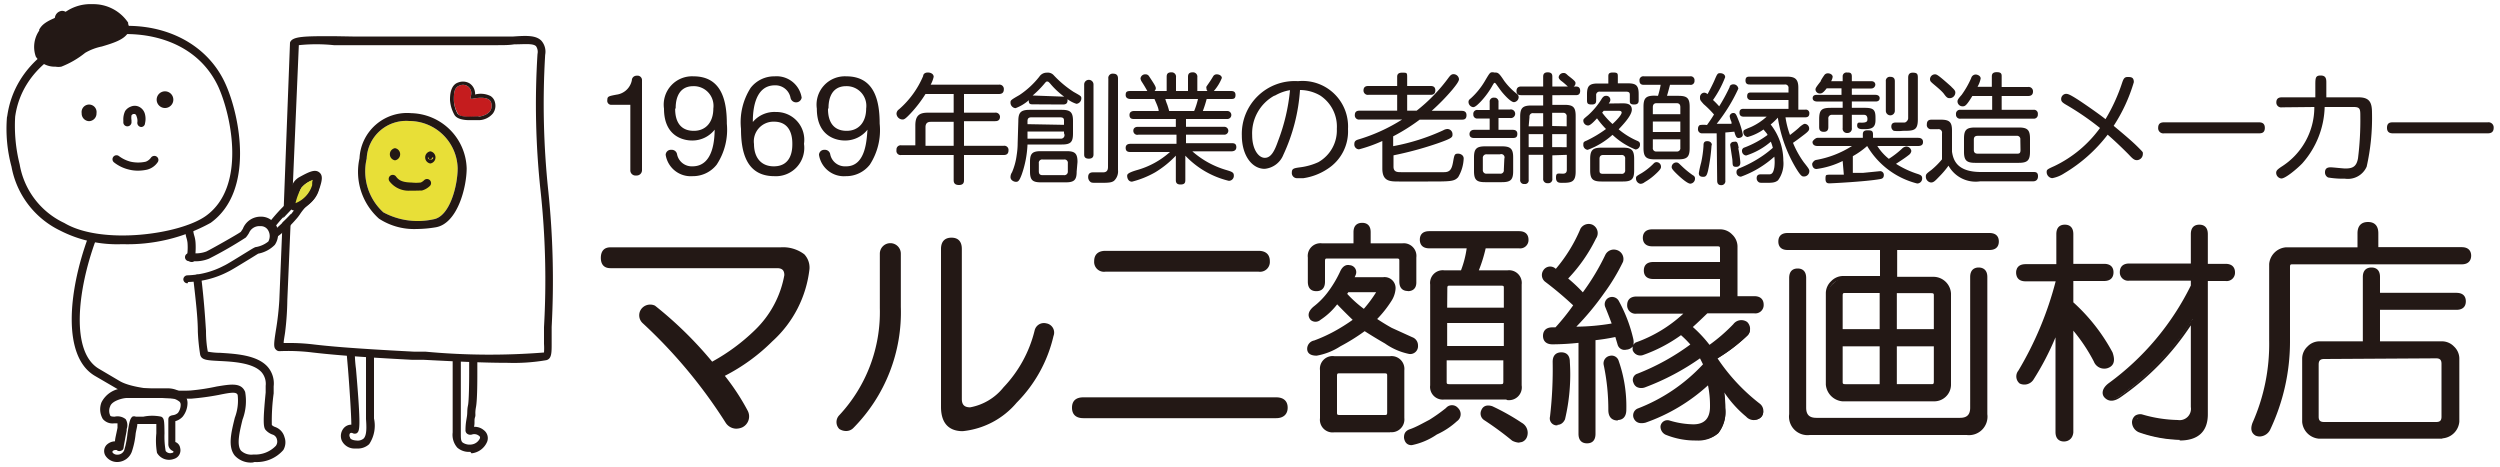 <svg id="レイヤー_1" data-name="レイヤー 1" xmlns="http://www.w3.org/2000/svg" viewBox="0 0 150 28"><defs><style>.cls-1{fill:#c51c1e;}.cls-2{fill:#e8df37;}.cls-3,.cls-4{fill:#231815;}.cls-4{fill-rule:evenodd;}.cls-5{fill:#e2e03f;}</style></defs><path class="cls-1" d="M28.73,7c-.29,0-1.12.11-1.27-.2A1.83,1.83,0,0,1,27.23,6c0-.34,0-.75.33-.86a.5.5,0,0,1,.72.43c0,.25-.14.4.1.35s1-.17,1.1.27S29.29,6.91,28.73,7Z"/><path class="cls-2" d="M23,12.74a4.35,4.35,0,0,0,3,.42c1-.16,1.46-2.05,1.46-3.06a2.91,2.91,0,0,0-2.91-2.84A2.37,2.37,0,0,0,22,9.52,3.33,3.33,0,0,0,23,12.74Z"/><path class="cls-3" d="M7.33,14.65a7.5,7.5,0,0,1-3.73-.82A5.32,5.32,0,0,1,.69,10a8.73,8.73,0,0,1-.27-3H.67l-.24,0C.86,3.8,3.75,2,6.42,1.64c3.19-.46,6,.89,7.12,3.42.85,1.89,1.75,6.4-.9,8.31A10.31,10.31,0,0,1,7.33,14.65ZM.91,7V7a9.45,9.45,0,0,0,.27,2.86,4.77,4.77,0,0,0,2.68,3.52c2.23,1.33,6.93.7,8.5-.43,2.41-1.74,1.54-5.95.75-7.72C11.82,2.43,8.74,1.8,6.49,2.12,4,2.48,1.31,4.11.91,7Z"/><path class="cls-4" d="M9.9,5.75a.22.22,0,0,1,.2.24.2.2,0,1,1-.4,0A.22.22,0,0,1,9.9,5.75Z"/><path class="cls-3" d="M9.9,6.48a.49.49,0,0,1,0-1,.49.49,0,0,1,0,1Z"/><path class="cls-3" d="M8.3,10.24a2.18,2.18,0,0,1-.58-.07,2.28,2.28,0,0,1-.87-.42.24.24,0,1,1,.28-.39,2,2,0,0,0,.7.34,2.08,2.08,0,0,0,.92,0,.68.68,0,0,0,.3-.23.25.25,0,0,1,.34-.08.24.24,0,0,1,.08.33,1.09,1.09,0,0,1-.65.46A2.59,2.59,0,0,1,8.3,10.24Z"/><path class="cls-3" d="M8.46,7.62h0a.25.25,0,0,1-.22-.27A.67.67,0,0,0,8.2,7a.25.25,0,0,0-.1-.16s-.07,0-.1,0-.1.06-.11.08a.89.89,0,0,0,0,.29v.15a.25.25,0,0,1-.26.22.24.24,0,0,1-.23-.25V7.22a1.15,1.15,0,0,1,.11-.56.69.69,0,0,1,.33-.26.6.6,0,0,1,.49,0,.67.67,0,0,1,.37.46,1.13,1.13,0,0,1,0,.54A.23.23,0,0,1,8.46,7.62Z"/><path class="cls-4" d="M7.5,1.51c.27.88-2,1-2.52,1.49a5.56,5.56,0,0,1-1.38.76,1.18,1.18,0,0,1-1.23-.43A1.48,1.48,0,0,1,2.53,2c.14-.16.06-.42,1.28-.84.06,0,.3-.56,1.76-.7a2.29,2.29,0,0,1,1.93,1Z"/><path class="cls-3" d="M3.33,4a1.36,1.36,0,0,1-1.18-.6,1.73,1.73,0,0,1,.2-1.56.16.16,0,0,0,0-.06c.14-.25.34-.5,1.3-.84A2.62,2.62,0,0,1,5.55.25,2.51,2.51,0,0,1,7.69,1.36l0,.08a.65.65,0,0,1,0,.51c-.23.43-.91.64-1.58.84a3.26,3.26,0,0,0-1,.38A5.43,5.43,0,0,1,3.68,4,1,1,0,0,1,3.33,4ZM5.68.73H5.59c-1.13.1-1.45.45-1.55.57a.35.35,0,0,1-.15.11c-.91.31-1,.51-1.08.63a.8.8,0,0,1-.09.14,1.27,1.27,0,0,0-.14,1,1,1,0,0,0,.94.31,5.53,5.53,0,0,0,1.29-.7A3.17,3.17,0,0,1,6,2.32c.52-.15,1.16-.35,1.29-.59a.19.19,0,0,0,0-.11A2,2,0,0,0,5.68.73Z"/><path class="cls-4" d="M3.73.89a.23.23,0,0,1,.2.25.23.23,0,0,1-.2.25.23.23,0,0,1-.2-.25A.23.23,0,0,1,3.73.89Z"/><path class="cls-3" d="M3.73,1.63a.47.47,0,0,1-.44-.49A.47.47,0,0,1,3.73.65a.46.46,0,0,1,.44.49A.46.46,0,0,1,3.73,1.63Z"/><path class="cls-3" d="M15.16,27.75a1.31,1.31,0,0,1-1.07-.41c-.44-.54-.21-1.42,0-2.28a2.89,2.89,0,0,0,.17-1.36c-.07-.2-.38-.16-1.16,0a15.47,15.47,0,0,1-1.63.22c-.41,0-3.35.06-4.51-.63l-1.27-.74c-1.95-1.15-1.61-5-.41-8.29a.24.24,0,0,1,.31-.14.23.23,0,0,1,.15.31c-1.1,3-1.51,6.7.2,7.7l1.27.75c1,.56,3.63.59,4.22.55A12.48,12.48,0,0,0,13,23.19c.86-.14,1.48-.25,1.71.33a3.14,3.14,0,0,1-.16,1.66c-.17.71-.37,1.51-.09,1.86a.9.9,0,0,0,.75.23,1.71,1.71,0,0,0,1.34-.52.43.43,0,0,0,.07-.37.39.39,0,0,0-.28-.31,1,1,0,0,1-.4-.27c-.14-.16-.17-.51,0-2.25,0-.19,0-.33,0-.4a1.07,1.07,0,0,0-.24-.81c-.5-.57-1.71-.64-2.51-.68s-1.1-.06-1.18-.38a11.63,11.63,0,0,1-.14-1.4c0-.77-.12-1.83-.27-3.13a.25.25,0,0,1,.21-.27.24.24,0,0,1,.27.21c.16,1.32.23,2.38.28,3.16,0,.58.06,1,.11,1.25a4.23,4.23,0,0,0,.75.07c.93.06,2.21.13,2.84.84a1.52,1.52,0,0,1,.36,1.17c0,.08,0,.23,0,.42a12.16,12.16,0,0,0-.11,1.9.51.51,0,0,0,.2.12.88.88,0,0,1,.56.61A.91.91,0,0,1,17,27a2.11,2.11,0,0,1-1.72.72Z"/><path class="cls-3" d="M11.25,17a.25.25,0,0,1-.25-.23.25.25,0,0,1,.24-.25,5,5,0,0,0,2.2-.58c.15-.06.87-.51,1.31-.78s.55-.34.63-.34a1.63,1.63,0,0,0,.72-.33.68.68,0,0,0,0-.65.5.5,0,0,0-.48-.27.67.67,0,0,0-.68.41,1.85,1.85,0,0,1-.19.27,23.92,23.92,0,0,1-2.21,1.27,2.16,2.16,0,0,1-1,.15h-.2a.24.24,0,0,1,0-.48h.21a1.78,1.78,0,0,0,.83-.1c.33-.16,1.92-1.06,2.07-1.18l.12-.18A1.14,1.14,0,0,1,15.65,13a1,1,0,0,1,.91.54,1.13,1.13,0,0,1-.07,1.15,1.89,1.89,0,0,1-1,.53l-.45.28c-.64.39-1.19.73-1.35.8a5.48,5.48,0,0,1-2.4.62Z"/><path class="cls-3" d="M11.49,15.72a.26.26,0,0,1-.24-.19,1.77,1.77,0,0,1,0-.4,3.5,3.5,0,0,0,0-.57,1.55,1.55,0,0,0-.07-.31,2.78,2.78,0,0,1-.08-.49.26.26,0,0,1,.24-.25h0a.25.25,0,0,1,.25.24,1.43,1.43,0,0,0,.06.37,1.88,1.88,0,0,1,.08.4,4.52,4.52,0,0,1,0,.64,1.33,1.33,0,0,0,0,.27.25.25,0,0,1-.19.29Z"/><path class="cls-3" d="M7.06,27.72h0a.83.83,0,0,1-.74-.39.54.54,0,0,1,.06-.62.74.74,0,0,1,.52-.23c0-.15.07-.4.15-.81l0-.11,0-.16H6.85a.76.76,0,0,1-.68-.26,1.14,1.14,0,0,1-.08-1h0a1.54,1.54,0,0,1,1.46-.84l.78,0,.75,0,.56,0,.43,0a1.45,1.45,0,0,1,1,.4.72.72,0,0,1,.18.52,1.32,1.32,0,0,1-.29.78.94.94,0,0,1-.44.27c0,.34,0,.88,0,1.25a.45.45,0,0,1,.29.36.54.54,0,0,1-.39.66.83.83,0,0,1-1-.37A4.29,4.29,0,0,1,9.38,26c0-.18,0-.42,0-.56l-.74,0-.4,0c0,.14-.07.38-.1.57a4.79,4.79,0,0,1-.23,1.09A.94.94,0,0,1,7.06,27.72ZM6.94,27a.27.27,0,0,0-.19.07s0,0,0,.08a.35.35,0,0,0,.3.13h0a.43.43,0,0,0,.4-.26A5.21,5.21,0,0,0,7.65,26c.11-.68.14-.86.29-1a.26.26,0,0,1,.21,0l.45,0a2.63,2.63,0,0,1,1.07,0c.19.09.19.26.2,1a5,5,0,0,0,.07,1.06.34.34,0,0,0,.39.11c.08,0,.08-.06.07-.1a.44.44,0,0,1-.3-.44c0-.4,0-1.05,0-1.36v-.08c0-.09,0-.24.28-.28a.54.54,0,0,0,.3-.14.82.82,0,0,0,.16-.5s0-.09-.06-.16a1,1,0,0,0-.67-.23l-.44,0-.53,0-.78,0c-.25,0-.51,0-.75,0s-.9.17-1,.5a.65.65,0,0,0,0,.54c0,.06.13.08.27.08a.78.78,0,0,1,.66.15.67.67,0,0,1,.06.59l0,.1c-.09.46-.13.71-.16.85s0,.3-.17.35A.23.23,0,0,1,7,27Z"/><path class="cls-3" d="M32.9,11.48a49.66,49.66,0,0,1-.19-8.19,1,1,0,0,0-.23-.85c-.34-.34-.93-.3-1.68-.25-.3,0-.65,0-1,0l-8.65,0L20,2.17c-1.72,0-2.48,0-2.6.39v0L17,13.08l.27-.29.24-.26.42-9.82a10.19,10.19,0,0,1,2.1,0l1.17,0,8.65,0c.37,0,.71,0,1-.05.61,0,1.12-.07,1.31.11a.6.6,0,0,1,.09.47,48.44,48.44,0,0,0,.19,8.27,49.85,49.85,0,0,1,.2,8.12c0,.4,0,.74,0,1a4,4,0,0,1,0,.52,41.33,41.33,0,0,1-7.11-.05l-.68,0c-3.89-.2-5.22-.34-6-.43a11.88,11.88,0,0,0-1.57-.09h-.26c0-.16.06-.43.09-.67A17.26,17.26,0,0,0,17.24,18l.22-5.16q-.3.32-.51.51L16.76,18a17.1,17.1,0,0,1-.21,1.84c-.12.77-.14,1,0,1.13a.28.28,0,0,0,.21.1,11.89,11.89,0,0,1,2,.08c.8.09,2.14.24,6,.44l.69,0c1.55.08,3.45.18,5,.18a11.48,11.48,0,0,0,2.33-.16c.32-.08.32-.44.32-1,0-.26,0-.59,0-1A51.94,51.94,0,0,0,32.9,11.48Z"/><path class="cls-3" d="M25,13.74a3.85,3.85,0,0,1-2.26-.62l0,0a3.76,3.76,0,0,1-1.17-3.62,2.86,2.86,0,0,1,3.11-2.71A3.41,3.41,0,0,1,28,10.1c0,1.13-.55,3.33-1.87,3.54A7.13,7.13,0,0,1,25,13.74Zm-2-1a4.35,4.35,0,0,0,3,.42c1-.16,1.46-2.05,1.46-3.06a2.91,2.91,0,0,0-2.91-2.84A2.37,2.37,0,0,0,22,9.52,3.33,3.33,0,0,0,23,12.74Z"/><path class="cls-4" d="M25.82,9.32a.12.12,0,0,1,.1.13.12.12,0,0,1-.1.12.11.11,0,0,1-.1-.12C25.72,9.38,25.76,9.32,25.82,9.32Z"/><path class="cls-3" d="M25.82,9.81a.37.37,0,0,1,0-.73.37.37,0,0,1,0,.73Zm-.15-.36a.14.14,0,0,0,.15.12A.14.14,0,0,0,26,9.45"/><path class="cls-3" d="M24.87,11.44H24.6a1.44,1.44,0,0,1-1.23-.56.24.24,0,0,1,.39-.29c.15.21.35.34.86.36h.06a2.35,2.35,0,0,0,.57,0,.71.71,0,0,0,.19-.13.24.24,0,0,1,.36.33,1.12,1.12,0,0,1-.48.28Z"/><path class="cls-3" d="M29.7,6.15a.61.61,0,0,0-.27-.39,1.34,1.34,0,0,0-.93-.09.28.28,0,0,0,0-.13A.74.74,0,0,0,28.17,5a.78.78,0,0,0-.68-.05C27,5.11,27,5.79,27,6a2.09,2.09,0,0,0,.25.86c.11.23.43.35.94.35l.55,0a1.13,1.13,0,0,0,.84-.41A.78.78,0,0,0,29.7,6.15Zm-1,.83c-.29,0-1.12.11-1.27-.2A1.83,1.83,0,0,1,27.23,6c0-.34,0-.75.33-.86a.5.5,0,0,1,.72.43c0,.25-.14.4.1.35s1-.17,1.1.27S29.29,6.91,28.73,7Z"/><path class="cls-4" d="M5.34,6.54a.23.23,0,0,1,.2.25.2.2,0,1,1-.4,0A.23.23,0,0,1,5.34,6.54Z"/><path class="cls-3" d="M5.34,7.27a.46.46,0,0,1-.44-.48.45.45,0,1,1,.89,0A.46.46,0,0,1,5.34,7.27Z"/><path class="cls-4" d="M23.7,9.13a.12.12,0,0,1,.1.12.12.12,0,0,1-.1.13c-.06,0-.1-.06-.1-.13A.11.11,0,0,1,23.7,9.13Z"/><path class="cls-3" d="M23.7,9.62a.37.37,0,0,1,0-.73.37.37,0,0,1,0,.73Z"/><path class="cls-3" d="M21.4,26.91h-.08a.84.84,0,0,1-.82-.49.73.73,0,0,1,.15-.76.6.6,0,0,1,.43-.18c0-.6-.13-2.49-.2-3.34-.05-.59-.08-.89-.08-1a.25.25,0,0,1,.49,0c0,.09,0,.49.07,1,.3,3.51.23,3.71.05,3.85a.27.27,0,0,1-.25,0A.15.15,0,0,0,21,26a.22.22,0,0,0,0,.24c0,.11.18.18.38.19a.55.55,0,0,0,.44-.12c.2-.21.17-.72.14-1.17,0-.15,0-.29,0-.42l0-3.47a.26.26,0,0,1,.24-.25h0a.24.24,0,0,1,.24.24l0,3.48c0,.12,0,.25,0,.39a2,2,0,0,1-.29,1.54A1,1,0,0,1,21.4,26.91Z"/><path class="cls-3" d="M28.22,27.11a1.06,1.06,0,0,1-.78-.25,1.16,1.16,0,0,1-.28-.91V21.58a.25.25,0,0,1,.49,0V26c0,.31,0,.47.12.56a.76.76,0,0,0,.52.11.64.64,0,0,0,.5-.36.12.12,0,0,0-.05-.16.44.44,0,0,0-.42-.08A.32.32,0,0,1,28,26a.27.27,0,0,1-.07-.21c0-.39.06-.61.09-.84s0-.36.06-.63.07-1.47.07-1.9v-.79a.25.25,0,0,1,.49,0v.79c0,.38,0,1.57-.08,2s0,.45-.06.62,0,.34-.06.57a.84.84,0,0,1,.59.2.6.6,0,0,1,.2.69,1.14,1.14,0,0,1-.94.7Z"/><path class="cls-3" d="M16.47,14.31h-.09a.26.26,0,0,1-.14-.18l0-.19c-.12-.4-.15-.49-.08-.6a11,11,0,0,1,.77-.88,4.11,4.11,0,0,0,.54-.62.77.77,0,0,0,0-.32,1.17,1.17,0,0,1,0-.22,1,1,0,0,1,.47-.66c.58-.32.94-.5,1.2-.31s.19.51,0,1.06a1.6,1.6,0,0,1-.66.89,3.23,3.23,0,0,0-.46.54,2.55,2.55,0,0,1-.27.35,6.92,6.92,0,0,1-1.23,1.12A.28.28,0,0,1,16.47,14.31Zm.1-.79a1.31,1.31,0,0,1,.05.15c.17-.15.44-.4.86-.84l.23-.3a3.34,3.34,0,0,1,.54-.64,1.12,1.12,0,0,0,.5-.63,4.4,4.4,0,0,0,.1-.52,5.45,5.45,0,0,0-.64.32.52.52,0,0,0-.24.33.66.66,0,0,0,0,.15,1.1,1.1,0,0,1-.13.54,3.84,3.84,0,0,1-.6.71C17,13,16.7,13.36,16.57,13.52Z"/><path class="cls-3" d="M17.72,12.64a.37.37,0,0,1-.26-.09A.57.57,0,0,1,17.3,12v0a3.24,3.24,0,0,1,.43-1c.53-.59,1.15-.7,1.35-.59s.17.35.07.86a2,2,0,0,1-1.21,1.36A.69.69,0,0,1,17.72,12.64Zm.06-.52v0a1.56,1.56,0,0,0,.9-1c0-.12,0-.22.05-.29a1.46,1.46,0,0,0-.64.44A2.92,2.92,0,0,0,17.78,12.12Z"/><path class="cls-3" d="M48.18,15.33a1.06,1.06,0,0,1,.28.79,6.73,6.73,0,0,1-2.18,4.25,11.34,11.34,0,0,1-3,2.13,14.36,14.36,0,0,1,1.46,2.19.64.64,0,0,1-1.12.61,29.77,29.77,0,0,0-5-6.05.51.51,0,0,1,0-.67.53.53,0,0,1,.67-.17,23.3,23.3,0,0,1,3.47,3.42,12.06,12.06,0,0,0,2.69-2,6.17,6.17,0,0,0,1.79-3.36.5.5,0,0,0-.56-.56h-10c-.3,0-.45-.17-.45-.5s.15-.51.45-.51H46.84A2,2,0,0,1,48.18,15.33Z"/><path class="cls-3" d="M44.16,25.72a.77.77,0,0,1-.61-.34,30,30,0,0,0-5-6,.64.64,0,0,1-.08-.83.67.67,0,0,1,.83-.21l0,0a23.08,23.08,0,0,1,3.43,3.36,11.83,11.83,0,0,0,2.57-1.9,6.06,6.06,0,0,0,1.76-3.29c0-.29-.13-.42-.44-.42h-10c-.37,0-.57-.22-.57-.62s.2-.63.57-.63H46.84a2.11,2.11,0,0,1,1.42.42h0a1.17,1.17,0,0,1,.31.87,6.88,6.88,0,0,1-2.22,4.34,11.41,11.41,0,0,1-2.86,2.08,13.55,13.55,0,0,1,1.37,2.09.73.73,0,0,1-.32,1A.92.92,0,0,1,44.16,25.72ZM39,18.48a.43.43,0,0,0-.33.18.4.4,0,0,0,0,.52,29.34,29.34,0,0,1,5,6.06.52.52,0,0,0,.69.18.5.5,0,0,0,.21-.68,13.73,13.73,0,0,0-1.44-2.16.12.12,0,0,1,0-.1.13.13,0,0,1,.07-.09,11.26,11.26,0,0,0,2.93-2.1,6.65,6.65,0,0,0,2.15-4.18,1,1,0,0,0-.24-.69,1.89,1.89,0,0,0-1.26-.36H36.7c-.16,0-.32,0-.32.39s.16.38.32.38h10a.61.61,0,0,1,.68.68A6.34,6.34,0,0,1,45.52,20a12,12,0,0,1-2.71,2,.14.14,0,0,1-.15,0,23.38,23.38,0,0,0-3.44-3.39A.46.46,0,0,0,39,18.48Z"/><path class="cls-3" d="M53.39,14.72a.44.44,0,0,1,.5.5v3.19a9.67,9.67,0,0,1-2.8,7.17.5.5,0,0,1-.67.06.46.46,0,0,1,0-.67,9.17,9.17,0,0,0,2.47-6.5V15.22A.44.44,0,0,1,53.39,14.72Zm3.19.22c0-.37.17-.56.51-.56s.5.19.5.56v9a.55.55,0,0,0,.62.62,3.37,3.37,0,0,0,2.12-1.23,7.56,7.56,0,0,0,1.91-3.48.44.44,0,0,1,.56-.33c.3.07.41.28.33.61a8.16,8.16,0,0,1-2.18,4,4.72,4.72,0,0,1-3.19,1.68c-.79,0-1.18-.45-1.18-1.34Z"/><path class="cls-3" d="M57.76,25.87c-.59,0-1.3-.25-1.3-1.46V14.94c0-.44.22-.68.63-.68s.62.24.62.68v9c0,.34.15.5.5.5a3.33,3.33,0,0,0,2-1.2,7.53,7.53,0,0,0,1.87-3.42.57.57,0,0,1,.69-.42.56.56,0,0,1,.44.76,8.32,8.32,0,0,1-2.21,4A4.88,4.88,0,0,1,57.76,25.87ZM57.09,14.5c-.27,0-.39.14-.39.44v9.47c0,.83.34,1.22,1.06,1.22A4.59,4.59,0,0,0,60.86,24,8,8,0,0,0,63,20.07c.07-.34-.09-.43-.25-.47s-.38.11-.41.25a7.6,7.6,0,0,1-1.94,3.52,3.42,3.42,0,0,1-2.21,1.27.67.67,0,0,1-.74-.74v-9C57.47,14.64,57.35,14.5,57.09,14.5ZM50.75,25.86a.75.75,0,0,1-.39-.12l0,0a.59.59,0,0,1,0-.83,9.07,9.07,0,0,0,2.43-6.42V15.22a.63.63,0,0,1,1.26,0v3.19a9.87,9.87,0,0,1-2.84,7.26A.6.6,0,0,1,50.75,25.86Zm-.25-.32a.39.39,0,0,0,.51,0,9.66,9.66,0,0,0,2.76-7.09V15.22c0-.27-.11-.38-.38-.38S53,15,53,15.22v3.25a9.29,9.29,0,0,1-2.5,6.58A.35.35,0,0,0,50.5,25.54Z"/><path class="cls-3" d="M76.57,24c.38,0,.56.17.56.5S77,25,76.57,25H65c-.37,0-.56-.17-.56-.51s.19-.5.56-.5Zm-1.06-8.79c.37,0,.56.16.56.5s-.19.5-.56.5H66.33c-.38,0-.56-.16-.56-.5s.18-.5.56-.5Z"/><path class="cls-3" d="M76.57,25.09H65c-.44,0-.68-.22-.68-.63s.24-.62.68-.62H76.57c.44,0,.69.22.69.62S77,25.09,76.57,25.09ZM65,24.08c-.39,0-.44.19-.44.38s.05.39.44.39H76.57c.31,0,.44-.12.44-.39s-.13-.38-.44-.38ZM75.51,16.3H66.33a.59.59,0,0,1-.68-.63c0-.4.24-.62.68-.62h9.18c.44,0,.68.22.68.62A.59.59,0,0,1,75.51,16.3Zm-9.18-1c-.31,0-.44.11-.44.38s.13.38.44.38h9.18c.31,0,.44-.11.44-.38s-.13-.38-.44-.38Z"/><path class="cls-3" d="M81.34,13.93c0-.29.13-.44.39-.44s.39.15.39.44v.79h2a.64.64,0,0,1,.72.73V16.9q0,.45-.39.45t-.39-.45V15.67a.24.24,0,0,0-.28-.28H79.66a.24.24,0,0,0-.28.28V16.9c0,.3-.14.45-.4.45s-.39-.15-.39-.45V15.45a.64.64,0,0,1,.73-.73h2ZM81,16a.3.3,0,0,1,.28.39,1.3,1.3,0,0,1-.17.33H83a.54.54,0,0,1,.61.62,1.36,1.36,0,0,1-.22.62,6.86,6.86,0,0,1-1,1.17c.33.23.67.43,1,.62l1.24.56a.4.4,0,0,1,.28.39.35.35,0,0,1-.4.39,4.68,4.68,0,0,1-1.4-.61c-.44-.26-.87-.53-1.28-.79a10.65,10.65,0,0,1-1.52.95,4.23,4.23,0,0,1-1.34.56c-.3,0-.45-.09-.45-.28s.11-.31.34-.39A8.37,8.37,0,0,0,80.16,20a10.47,10.47,0,0,0,1.23-.78c-.41-.37-.78-.75-1.12-1.12a5,5,0,0,1-1.06,1q-.28.16-.45,0c-.15-.19-.09-.4.17-.62a4.17,4.17,0,0,0,.84-.84,7.64,7.64,0,0,0,.78-1.29Q80.72,15.95,81,16Zm2.41,5.48a.65.65,0,0,1,.73.73v2.86a.65.65,0,0,1-.73.73H80.05a.65.65,0,0,1-.73-.73V22.22a.65.65,0,0,1,.73-.73ZM80.1,22.56v2.18a.25.25,0,0,0,.28.28h2.69a.24.24,0,0,0,.28-.28V22.56a.24.24,0,0,0-.28-.28H80.38A.25.25,0,0,0,80.1,22.56Zm.73-5.15a.82.82,0,0,1-.17.22,7,7,0,0,0,1.24,1.06,8.85,8.85,0,0,0,.95-1.28Zm6.61,7.16c.19.19.17.4-.06.62a4.54,4.54,0,0,1-1.17.78,4.28,4.28,0,0,1-1.51.62c-.19,0-.3-.11-.34-.34s.06-.31.28-.39c.41-.18.8-.37,1.18-.56a9.5,9.5,0,0,0,1.06-.73A.36.36,0,0,1,87.44,24.57ZM91.14,14c.29,0,.44.13.44.39s-.15.39-.44.39H89a8.27,8.27,0,0,1-.51,1.57h1.91a.65.65,0,0,1,.73.73v6.05a.65.65,0,0,1-.73.73H86.66a.65.65,0,0,1-.73-.73V17.07a.65.65,0,0,1,.73-.73h1.06a5.73,5.73,0,0,0,.39-1.57H85.76q-.45,0-.45-.39t.45-.39Zm-4.43,3.3v1.29h3.64V17.29a.25.25,0,0,0-.28-.28H87A.25.25,0,0,0,86.71,17.29Zm0,3.53h3.64V19.25H86.71Zm0,2.07a.24.24,0,0,0,.28.28h3.08a.24.24,0,0,0,.28-.28v-1.4H86.71ZM89,24.63c.07-.19.24-.24.5-.17a14.9,14.9,0,0,1,1.74,1,.59.59,0,0,1,.28.67c-.11.3-.36.36-.73.17a17.62,17.62,0,0,0-1.68-1.23A.34.34,0,0,1,89,24.63Z"/><path class="cls-3" d="M84.7,26.71c-.15,0-.4-.05-.46-.44,0-.14,0-.4.36-.52s.79-.37,1.16-.56a10,10,0,0,0,1-.71.47.47,0,0,1,.72,0h0a.51.51,0,0,1-.06.79,4.6,4.6,0,0,1-1.21.8A4.1,4.1,0,0,1,84.7,26.71Zm2.46-2.15a.26.26,0,0,0-.19.1,11.69,11.69,0,0,1-1.09.75c-.38.19-.78.38-1.19.56-.22.08-.23.17-.21.26s.13.24.22.24a3.89,3.89,0,0,0,1.45-.6,4.56,4.56,0,0,0,1.15-.77c.22-.21.15-.34,0-.44A.27.27,0,0,0,87.16,24.56Zm4,2a1,1,0,0,1-.43-.12,19.28,19.28,0,0,0-1.69-1.24.47.47,0,0,1-.16-.59c.06-.15.22-.37.65-.24a13.4,13.4,0,0,1,1.78,1,.69.69,0,0,1,.32.81.51.51,0,0,1-.29.33A.48.48,0,0,1,91.17,26.54Zm-1.86-2a.18.18,0,0,0-.19.13h0a.23.23,0,0,0,.07.3,17.89,17.89,0,0,1,1.69,1.24.51.51,0,0,0,.38.06.24.24,0,0,0,.15-.18.46.46,0,0,0-.23-.53,14.55,14.55,0,0,0-1.72-1A.44.44,0,0,0,89.31,24.55Zm-.3.08Zm-5.6,1.3H80.05a.76.76,0,0,1-.85-.85V22.22a.76.76,0,0,1,.85-.85h3.36a.77.77,0,0,1,.85.85v2.86A.77.77,0,0,1,83.41,25.93Zm-3.36-4.31c-.42,0-.61.18-.61.6v2.86c0,.42.19.61.61.61h3.36c.42,0,.6-.19.6-.61V22.22c0-.42-.18-.6-.6-.6Zm3,3.52H80.38a.36.36,0,0,1-.4-.4V22.56a.36.36,0,0,1,.4-.4h2.69a.36.36,0,0,1,.4.4v2.18A.36.36,0,0,1,83.07,25.14ZM80.38,22.4c-.12,0-.16,0-.16.16v2.18c0,.12,0,.16.16.16h2.69c.12,0,.16,0,.16-.16V22.56c0-.12,0-.16-.16-.16Zm10,1.57H86.66a.76.76,0,0,1-.85-.85V17.07a.76.76,0,0,1,.85-.85h1A5.92,5.92,0,0,0,88,14.9H85.76c-.5,0-.57-.33-.57-.52s.07-.51.57-.51h5.38c.49,0,.57.32.57.51a.5.5,0,0,1-.57.52h-2a8.67,8.67,0,0,1-.41,1.32h1.72a.76.76,0,0,1,.85.85v6.05A.77.77,0,0,1,90.41,24Zm-3.75-7.51c-.42,0-.61.19-.61.61v6.05c0,.42.19.61.61.61h3.75c.42,0,.6-.19.6-.61V17.07c0-.42-.18-.61-.6-.61H88.5a.12.12,0,0,1-.1-.05.17.17,0,0,1,0-.12,9,9,0,0,0,.5-1.54.12.12,0,0,1,.12-.1h2.13c.28,0,.32-.13.32-.27s0-.27-.32-.27H85.76c-.29,0-.33.13-.33.27s0,.27.33.27h2.35a.13.13,0,0,1,.09,0,.1.1,0,0,1,0,.1,6,6,0,0,1-.4,1.6.12.12,0,0,1-.11.07Zm3.41,6.84H87a.37.37,0,0,1-.4-.41v-1.4a.12.12,0,0,1,.12-.12h3.64a.12.12,0,0,1,.12.12v1.4A.37.37,0,0,1,90.07,23.3Zm-3.24-1.68v1.27c0,.12,0,.16.16.16h3.08c.12,0,.16,0,.16-.16V21.62ZM79,21.34c-.5,0-.57-.26-.57-.41a.51.51,0,0,1,.42-.5,9.25,9.25,0,0,0,1.21-.55,11.06,11.06,0,0,0,1.1-.69q-.49-.47-.93-.93a4.11,4.11,0,0,1-1,.93.45.45,0,0,1-.6,0c-.12-.15-.24-.43.18-.79a4.54,4.54,0,0,0,.82-.82,6.84,6.84,0,0,0,.77-1.27c.17-.39.41-.44.58-.4a.42.42,0,0,1,.38.53,1.08,1.08,0,0,1-.08.19H83a.66.66,0,0,1,.73.74,1.54,1.54,0,0,1-.24.68,6.75,6.75,0,0,1-.86,1.09c.29.19.58.37.87.53l1.23.56a.52.52,0,0,1,.35.5.47.47,0,0,1-.52.51,3.86,3.86,0,0,1-1.46-.63c-.42-.24-.83-.49-1.22-.74a12.11,12.11,0,0,1-1.46.91A3.81,3.81,0,0,1,79,21.34ZM80.27,18a.1.1,0,0,1,.09,0q.51.55,1.11,1.11a.12.12,0,0,1,0,.1.12.12,0,0,1-.05.09,12.21,12.21,0,0,1-1.24.79,9.17,9.17,0,0,1-1.25.57c-.23.07-.26.19-.26.27s0,.16.33.16a4.2,4.2,0,0,0,1.29-.54,12.31,12.31,0,0,0,1.49-.94.12.12,0,0,1,.14,0c.41.26.84.52,1.28.78a4.36,4.36,0,0,0,1.34.6c.2,0,.27-.07.27-.27a.28.28,0,0,0-.2-.28l-1.24-.56q-.51-.29-1-.63a.15.15,0,0,1-.06-.09.11.11,0,0,1,0-.09,7.06,7.06,0,0,0,.93-1.16,1.21,1.21,0,0,0,.21-.55c0-.34-.15-.49-.49-.49H81.11a.15.15,0,0,1-.11-.07.13.13,0,0,1,0-.12,1.25,1.25,0,0,0,.15-.31c0-.14,0-.21-.18-.23h0s-.19,0-.32.26a7,7,0,0,1-.8,1.31,4.18,4.18,0,0,1-.86.87c-.3.25-.19.38-.15.44s.1.09.29,0a4.51,4.51,0,0,0,1-1A.11.11,0,0,1,80.27,18Zm10.08,3H86.71a.12.12,0,0,1-.12-.12V19.25a.12.12,0,0,1,.12-.12h3.64a.12.12,0,0,1,.12.12v1.57A.12.12,0,0,1,90.35,20.94Zm-3.52-.24h3.4V19.38h-3.4ZM81.9,18.82a.13.13,0,0,1-.08,0,7.42,7.42,0,0,1-1.25-1.08.12.12,0,0,1,0-.17.62.62,0,0,0,.14-.19.13.13,0,0,1,.11-.06h2a.11.11,0,0,1,.1.06.11.11,0,0,1,0,.12,8.74,8.74,0,0,1-1,1.31A.12.12,0,0,1,81.9,18.82Zm-1.07-1.19a7.15,7.15,0,0,0,1,.9,7.59,7.59,0,0,0,.74-1H80.9A.61.61,0,0,1,80.83,17.63Zm9.52,1.07H86.71a.12.12,0,0,1-.12-.12V17.29a.37.37,0,0,1,.4-.4h3.08a.36.36,0,0,1,.4.4v1.29A.12.12,0,0,1,90.35,18.7Zm-3.52-.24h3.4V17.29c0-.12,0-.15-.16-.15H87c-.12,0-.16,0-.16.15Zm-2.36-1c-.19,0-.51-.07-.51-.57V15.67c0-.12,0-.16-.16-.16H79.66c-.12,0-.16,0-.16.16V16.9c0,.5-.32.57-.52.57s-.51-.07-.51-.57V15.45a.76.76,0,0,1,.85-.85h1.89v-.67c0-.49.33-.56.52-.56s.51.07.51.56v.67h1.9a.76.76,0,0,1,.84.85V16.9C85,17.4,84.66,17.47,84.47,17.47Zm-4.81-2.2H83.8a.37.37,0,0,1,.4.4V16.9c0,.29.13.33.27.33s.27,0,.27-.33V15.45c0-.42-.18-.61-.6-.61h-2a.12.12,0,0,1-.12-.12v-.79c0-.28-.13-.32-.27-.32s-.27,0-.27.32v.79a.12.12,0,0,1-.12.12h-2c-.42,0-.61.19-.61.61V16.9c0,.29.13.33.27.33s.27,0,.27-.33V15.67A.37.37,0,0,1,79.66,15.27Z"/><path class="cls-3" d="M95.5,13.6a.45.45,0,0,1,.17.67,9.38,9.38,0,0,1-1.73,2.46,9.66,9.66,0,0,1,1.06,1,14.58,14.58,0,0,0,1.46-2.41.45.45,0,0,1,.5-.22.43.43,0,0,1,.28.56,12.58,12.58,0,0,1-1.12,1.85,16.79,16.79,0,0,1-1.85,2.24,14.31,14.31,0,0,0,2.58-.23c-.15-.41-.3-.78-.45-1.12a.32.32,0,0,1,.17-.39.34.34,0,0,1,.45.17,8.63,8.63,0,0,1,.89,2.18c.08.34,0,.53-.33.56a.32.32,0,0,1-.4-.22L97,20.15a13.53,13.53,0,0,1-1.4.22V26c0,.3-.14.45-.4.45s-.39-.15-.39-.45v-5.6a13.33,13.33,0,0,1-1.68.11q-.45,0-.45-.39t.45-.39h.23a13.68,13.68,0,0,0,1.17-1.46,21.75,21.75,0,0,0-1.79-1.51.37.37,0,0,1-.06-.5.36.36,0,0,1,.51-.12l.17.12a9.57,9.57,0,0,0,1.56-2.52A.44.44,0,0,1,95.5,13.6Zm-1.84,7.61q.39,0,.39.45a12.27,12.27,0,0,1-.28,3.42c-.08.22-.21.32-.39.28A.3.3,0,0,1,93.1,25a24.78,24.78,0,0,0,.16-3.31C93.26,21.36,93.39,21.21,93.66,21.21Zm3,.23a.33.33,0,0,1,.4.22,8.31,8.31,0,0,1,.44,2.86c0,.37-.13.56-.39.56s-.45-.17-.45-.51a13.2,13.2,0,0,0-.28-2.74C96.31,21.64,96.4,21.51,96.62,21.44Zm6.61-7.56a.85.85,0,0,1,.62.28.88.88,0,0,1,.28.61v3.14h1.12q.45,0,.45.39t-.45.39h-2.86c-.33.34-.67.66-1,1a7.45,7.45,0,0,1,1.18,1.23,11,11,0,0,0,1.57-1.35.49.49,0,0,1,.67-.11.46.46,0,0,1,0,.67,10.57,10.57,0,0,1-1.85,1.4,10.88,10.88,0,0,0,2.63,2.86.44.44,0,0,1,.06.62.49.49,0,0,1-.73,0,7.28,7.28,0,0,1-1.62-2,6.78,6.78,0,0,1,.17,1.51,2,2,0,0,1-.4,1.45,1.64,1.64,0,0,1-1.23.4A4.57,4.57,0,0,1,100,26a.4.4,0,0,1-.22-.39c0-.19.16-.26.39-.23a5.31,5.31,0,0,0,1.45.23c.71,0,1.07-.39,1.07-1.18a5.93,5.93,0,0,0-.17-1.51A10.71,10.71,0,0,1,98.7,25.3c-.3.08-.49,0-.56-.22a.31.31,0,0,1,.16-.39,10.65,10.65,0,0,0,4-2.75l-.28-.56a14.49,14.49,0,0,1-3.36,1.79c-.3.12-.49.06-.56-.16a.27.27,0,0,1,.16-.4,13.93,13.93,0,0,0,3.31-1.84,7.14,7.14,0,0,0-.73-.73,8.86,8.86,0,0,1-2.35,1.23.36.36,0,0,1-.45-.22.46.46,0,0,1,.17-.4,8,8,0,0,0,3-2H98.19q-.45,0-.45-.39t.45-.39h5.15V16.62H99.2q-.45,0-.45-.39t.45-.39h4.14v-.9a.25.25,0,0,0-.28-.28H99.14c-.3,0-.44-.13-.44-.39s.14-.39.44-.39Z"/><path class="cls-3" d="M95.22,26.6c-.19,0-.51-.07-.51-.57V20.57a15.32,15.32,0,0,1-1.56.09c-.49,0-.57-.32-.57-.51s.08-.51.57-.51h.18a13.47,13.47,0,0,0,1.06-1.32,21.16,21.16,0,0,0-1.7-1.43.51.51,0,0,1-.09-.67.48.48,0,0,1,.67-.15l.08.06a9.22,9.22,0,0,0,1.48-2.41.57.57,0,0,1,.71-.24h0a.56.56,0,0,1,.22.83,9.54,9.54,0,0,1-1.67,2.4,9.41,9.41,0,0,1,.88.83,13.92,13.92,0,0,0,1.36-2.27A.57.57,0,0,1,97,15a.56.56,0,0,1,.38.71,12.06,12.06,0,0,1-1.14,1.89,16.23,16.23,0,0,1-1.66,2,13.26,13.26,0,0,0,2.12-.19c-.13-.35-.26-.68-.39-1a.44.44,0,0,1,.22-.55.46.46,0,0,1,.61.22A8.81,8.81,0,0,1,98,20.35a.84.84,0,0,1,0,.35.4.4,0,0,1,.14-.15A8.27,8.27,0,0,0,101,18.82h-2.8a.5.5,0,0,1-.57-.52c0-.19.08-.51.57-.51h5V16.74h-4c-.5,0-.57-.32-.57-.51s.07-.51.57-.51h4v-.78c0-.12,0-.16-.16-.16H99.14c-.49,0-.57-.32-.57-.51s.08-.51.57-.51h4.09a1,1,0,0,1,.7.31,1,1,0,0,1,.32.7v3h1c.49,0,.57.32.57.51a.5.5,0,0,1-.57.52h-2.81c-.29.28-.58.56-.87.82a7.68,7.68,0,0,1,1,1.07A10.35,10.35,0,0,0,104,19.45a.6.6,0,0,1,.83-.13s0,0,0,0a.57.57,0,0,1,0,.82,9.9,9.9,0,0,1-1.78,1.36,11.51,11.51,0,0,0,2.55,2.73.55.55,0,0,1,.08.77.61.61,0,0,1-.91,0,6.77,6.77,0,0,1-1.31-1.45,6.73,6.73,0,0,1,.06.91,2.13,2.13,0,0,1-.43,1.54,1.84,1.84,0,0,1-1.32.43,4.68,4.68,0,0,1-1.84-.35.54.54,0,0,1-.3-.5.42.42,0,0,1,.54-.35,5.23,5.23,0,0,0,1.43.23c.65,0,1-.34,1-1.06a6,6,0,0,0-.12-1.28,10.89,10.89,0,0,1-3.75,2.24c-.5.12-.66-.14-.72-.3a.45.45,0,0,1,.23-.54,10.47,10.47,0,0,0,3.94-2.66l-.18-.36a14.67,14.67,0,0,1-3.27,1.73.63.63,0,0,1-.5,0,.44.44,0,0,1-.22-.26.39.39,0,0,1,.24-.55,13.78,13.78,0,0,0,3.17-1.75,5.9,5.9,0,0,0-.56-.56,9.07,9.07,0,0,1-2.3,1.2.49.49,0,0,1-.6-.3.06.06,0,0,1,0,0,1.5,1.5,0,0,1,0-.22v0a.52.52,0,0,1-.38.19.43.43,0,0,1-.52-.29l-.14-.47a12,12,0,0,1-1.19.19V26C95.74,26.53,95.42,26.6,95.22,26.6Zm-.39-6.29a.11.11,0,0,1,.08,0,.11.11,0,0,1,0,.09V26c0,.29.13.33.27.33s.27,0,.27-.33V20.37a.13.13,0,0,1,.11-.12A12.83,12.83,0,0,0,97,20a.12.12,0,0,1,.14.09l.17.56a.2.2,0,0,0,.25.14.35.35,0,0,0,.22-.1.41.41,0,0,0,0-.32,8.41,8.41,0,0,0-.88-2.15c-.08-.13-.17-.17-.3-.11s-.12.08-.09.25.29.69.44,1.1a.11.11,0,0,1,0,.1.09.09,0,0,1-.08.06,14.54,14.54,0,0,1-2.6.23.12.12,0,0,1-.11-.07.14.14,0,0,1,0-.14A15.43,15.43,0,0,0,96,17.45a12.89,12.89,0,0,0,1.11-1.83c.05-.19,0-.31-.22-.4a.33.33,0,0,0-.35.18,14.82,14.82,0,0,1-1.46,2.42.15.15,0,0,1-.09,0,.12.12,0,0,1-.1,0,8.47,8.47,0,0,0-1-1,.13.13,0,0,1,0-.09.12.12,0,0,1,0-.09,9.57,9.57,0,0,0,1.71-2.43c.12-.24.09-.39-.1-.51s-.36,0-.41.12a9.75,9.75,0,0,1-1.58,2.54.14.14,0,0,1-.16,0l-.17-.11c-.09-.06-.2-.09-.34.08a.24.24,0,0,0,0,.34,21.36,21.36,0,0,1,1.78,1.51.11.11,0,0,1,0,.16,12.71,12.71,0,0,1-1.19,1.47.09.09,0,0,1-.08,0h-.23c-.28,0-.32.13-.32.27s0,.27.32.27a15.5,15.5,0,0,0,1.67-.11Zm5.27,5.21c-.13,0-.15.07-.17.14a.3.3,0,0,0,.16.26,4.32,4.32,0,0,0,1.74.33,1.59,1.59,0,0,0,1.15-.36,2,2,0,0,0,.35-1.37,6.67,6.67,0,0,0-.16-1.49.14.14,0,0,1,.07-.14.12.12,0,0,1,.15.06,7,7,0,0,0,1.6,1.92c.21.19.39.19.56,0a.32.32,0,0,0,0-.44,11.13,11.13,0,0,1-2.66-2.89.12.12,0,0,1,0-.16A11.14,11.14,0,0,0,104.71,20a.36.36,0,0,0,0-.5c-.12-.07-.28-.11-.51.11A11.17,11.17,0,0,1,102.63,21a.12.12,0,0,1-.17,0,7.62,7.62,0,0,0-1.15-1.21.11.11,0,0,1,0-.09.13.13,0,0,1,0-.09c.34-.3.67-.62,1-.95a.12.12,0,0,1,.08,0h2.86c.28,0,.32-.13.32-.27s0-.27-.32-.27h-1.12a.12.12,0,0,1-.12-.12V14.77a.73.73,0,0,0-.25-.53.74.74,0,0,0-.53-.24H99.14c-.28,0-.32.13-.32.27s0,.27.32.27h3.92a.37.37,0,0,1,.41.4v.9a.12.12,0,0,1-.13.12H99.2c-.29,0-.33.13-.33.27s0,.27.33.27h4.14a.13.13,0,0,1,.13.12v1.29a.12.12,0,0,1-.13.12H98.19c-.29,0-.32.13-.32.27s0,.27.32.27h3.08a.12.12,0,0,1,.11.08.13.13,0,0,1,0,.13,8.25,8.25,0,0,1-3.07,2c-.05,0-.08.12-.09.25s.11.16.31.13a8.82,8.82,0,0,0,2.3-1.21.12.12,0,0,1,.15,0,6.41,6.41,0,0,1,.74.74.12.12,0,0,1,0,.09.1.1,0,0,1,0,.08,13.87,13.87,0,0,1-3.33,1.87.19.19,0,0,0-.12.09.33.33,0,0,0,.11.27.44.44,0,0,0,.31,0A13.86,13.86,0,0,0,102,21.28a.18.18,0,0,1,.1,0,.11.11,0,0,1,.08.07l.28.56a.1.1,0,0,1,0,.13,10.67,10.67,0,0,1-4.08,2.78c-.06,0-.13.09-.1.25s.12.21.42.13a10.52,10.52,0,0,0,3.81-2.32.11.11,0,0,1,.11,0,.16.16,0,0,1,.09.09,6.18,6.18,0,0,1,.17,1.54c0,1.07-.65,1.3-1.19,1.3a5.64,5.64,0,0,1-1.49-.23Zm-6.65,0h-.1A.42.42,0,0,1,93,25a24.54,24.54,0,0,0,.16-3.29c0-.49.32-.57.52-.57s.51.08.51.57a11.62,11.62,0,0,1-.29,3.45C93.78,25.42,93.59,25.49,93.45,25.49Zm.21-4.15c-.14,0-.27,0-.27.32A24.6,24.6,0,0,1,93.22,25c0,.16,0,.23.18.26s.18,0,.25-.2a11.83,11.83,0,0,0,.28-3.37C93.93,21.38,93.8,21.34,93.66,21.34Zm3.41,3.86c-.37,0-.57-.22-.57-.63a12.92,12.92,0,0,0-.28-2.71.46.46,0,0,1,.37-.54h0a.44.44,0,0,1,.53.3,8.28,8.28,0,0,1,.46,2.9C97.59,25.11,97.26,25.2,97.07,25.2Zm-.42-3.64c-.19.07-.21.16-.19.25a13.4,13.4,0,0,1,.29,2.76c0,.34.15.39.32.39s.27,0,.27-.44a8,8,0,0,0-.44-2.81C96.85,21.58,96.78,21.53,96.65,21.56Z"/><path class="cls-3" d="M119.36,14.05q.45,0,.45.39t-.45.39H113.7v1.85h2.36a.83.83,0,0,1,.61.28.84.84,0,0,1,.28.61v5.49a.85.85,0,0,1-.28.62.83.83,0,0,1-.61.28h-5.49a.85.85,0,0,1-.62-.28.89.89,0,0,1-.28-.62V17.57A.88.88,0,0,1,110,17a.85.85,0,0,1,.62-.28h2.35V14.83h-5.66c-.3,0-.44-.13-.44-.39s.14-.39.44-.39Zm-1,2.57q0-.45.39-.45c.27,0,.4.15.4.45v8.23A1,1,0,0,1,118,26h-9.41a1,1,0,0,1-1.12-1.12V16.68q0-.45.39-.45t.39.45v7.78a.64.64,0,0,0,.73.73h8.62a.64.64,0,0,0,.73-.73Zm-7.89,1.12v2.13h2.46V17.46h-2.18A.25.25,0,0,0,110.46,17.74Zm0,5.15a.24.24,0,0,0,.28.28h2.18V20.65h-2.46Zm3.24-3h2.47V17.74a.25.25,0,0,0-.28-.28H113.7Zm0,3.3h2.19a.25.25,0,0,0,.28-.28V20.65H113.7Z"/><path class="cls-3" d="M118,26.1h-9.41a1.11,1.11,0,0,1-1.24-1.25V16.68c0-.5.32-.57.51-.57s.51.07.51.57v7.78c0,.42.19.61.61.61h8.62c.42,0,.61-.19.61-.61V16.62c0-.49.32-.57.51-.57s.52.08.52.57v8.23A1.11,1.11,0,0,1,118,26.1Zm-10.14-9.75c-.14,0-.27,0-.27.33v8.17a.87.87,0,0,0,1,1H118a.87.87,0,0,0,1-1V16.62c0-.28-.14-.32-.28-.32s-.27,0-.27.32v7.84a.76.76,0,0,1-.85.85H109a.76.76,0,0,1-.85-.85V16.68C108.15,16.39,108,16.35,107.88,16.35Zm8.18,7.73h-5.49a1.1,1.1,0,0,1-1-1V17.57a1,1,0,0,1,.32-.7,1,1,0,0,1,.7-.31h2.23V15h-5.54c-.49,0-.56-.32-.56-.51s.07-.51.56-.51h12.1c.5,0,.57.32.57.51s-.07.51-.57.51h-5.53v1.61h2.23a1.06,1.06,0,0,1,1,1v5.49a1,1,0,0,1-.31.7A1,1,0,0,1,116.06,24.08Zm-5.49-7.28A.74.74,0,0,0,110,17a.73.73,0,0,0-.25.53v5.49a.7.7,0,0,0,.25.53.72.72,0,0,0,.53.25h5.49a.73.73,0,0,0,.53-.25.74.74,0,0,0,.24-.53V17.57a.83.83,0,0,0-.77-.77H113.7a.12.12,0,0,1-.12-.12V14.83a.12.12,0,0,1,.12-.12h5.66c.29,0,.33-.13.33-.27s0-.27-.33-.27h-12.1c-.28,0-.32.13-.32.27s0,.27.32.27h5.66a.12.12,0,0,1,.12.12v1.85a.12.12,0,0,1-.12.12Zm5.32,6.5H113.7a.13.13,0,0,1-.12-.13V20.65a.13.13,0,0,1,.12-.12h2.47a.12.12,0,0,1,.12.12v2.24A.37.37,0,0,1,115.89,23.3Zm-2.06-.25h2.06c.12,0,.16,0,.16-.16V20.78h-2.22Zm-.91.25h-2.18a.37.37,0,0,1-.41-.41V20.65a.13.13,0,0,1,.13-.12h2.46a.12.12,0,0,1,.12.12v2.52A.12.12,0,0,1,112.92,23.3Zm-2.34-2.52v2.11c0,.12,0,.16.16.16h2.06V20.78Zm5.59-.79H113.7a.12.12,0,0,1-.12-.12V17.46a.13.13,0,0,1,.12-.12h2.19a.37.37,0,0,1,.4.4v2.13A.12.12,0,0,1,116.17,20Zm-2.34-.24h2.22v-2c0-.12,0-.16-.16-.16h-2.06Zm-.91.24h-2.46a.12.12,0,0,1-.13-.12V17.74a.37.37,0,0,1,.41-.4h2.18a.12.12,0,0,1,.12.12v2.41A.12.12,0,0,1,112.92,20Zm-2.34-.24h2.22V17.58h-2.06c-.12,0-.16,0-.16.16Z"/><path class="cls-3" d="M123.45,14.05q0-.45.39-.45t.39.45V16h2q.45,0,.45.39t-.45.39h-2v1.46a10.69,10.69,0,0,1,2.35,3c.15.41.08.67-.22.78a.53.53,0,0,1-.67-.33,10.42,10.42,0,0,0-1.46-2.13v6.44q0,.45-.39.45t-.39-.45V19.65a18.16,18.16,0,0,1-1.57,3.08.52.52,0,0,1-.67.16c-.19-.14-.21-.35-.06-.61a20.5,20.5,0,0,0,2.3-5.55h-2q-.45,0-.45-.39t.45-.39h2Zm8.12,0q0-.45.39-.45t.39.45V16h1.18q.45,0,.45.39t-.45.39h-1.18v8.12c0,1-.52,1.46-1.57,1.46a7.66,7.66,0,0,1-2.4-.45.53.53,0,0,1-.34-.5.36.36,0,0,1,.45-.34,8.19,8.19,0,0,0,2.18.34.8.8,0,0,0,.9-.9V19.14a15.41,15.41,0,0,1-4.43,4.65q-.49.33-.78,0c-.15-.22-.07-.45.22-.67a16.08,16.08,0,0,0,5-5.94v-.45h-3.81q-.45,0-.45-.39t.45-.39h3.81Z"/><path class="cls-3" d="M123.84,26.49c-.19,0-.51-.08-.51-.57V20.24A16.39,16.39,0,0,1,122,22.79a.65.65,0,0,1-.82.22l0,0a.55.55,0,0,1-.08-.77,20.39,20.39,0,0,0,2.24-5.36h-1.8c-.5,0-.57-.33-.57-.52s.07-.51.57-.51h1.84V14.05c0-.5.32-.57.51-.57s.51.07.51.57v1.78h1.84c.5,0,.57.32.57.51s-.07.52-.57.52h-1.84v1.28a11.14,11.14,0,0,1,2.35,3c.22.61,0,.85-.3.95a.67.67,0,0,1-.82-.4,10.26,10.26,0,0,0-1.23-1.85v6.11C124.35,26.41,124,26.49,123.84,26.49Zm-.39-7h0a.12.12,0,0,1,.1.12v6.27c0,.29.13.33.27.33s.27,0,.27-.33V19.48a.13.13,0,0,1,.08-.12.12.12,0,0,1,.13,0,10.92,10.92,0,0,1,1.48,2.15.41.41,0,0,0,.53.27c.14-.05.3-.17.14-.62a10.74,10.74,0,0,0-2.32-2.92.11.11,0,0,1,0-.09V16.73a.13.13,0,0,1,.12-.12h2c.29,0,.33-.13.33-.27s0-.27-.33-.27h-2a.12.12,0,0,1-.12-.12v-1.9c0-.29-.13-.33-.27-.33s-.27,0-.27.33V16a.12.12,0,0,1-.12.12h-2c-.29,0-.33.13-.33.27s0,.27.33.27h2a.11.11,0,0,1,.09.05.1.1,0,0,1,0,.1,21,21,0,0,1-2.31,5.58c-.15.26-.08.37,0,.45a.42.42,0,0,0,.52-.14,17.8,17.8,0,0,0,1.55-3A.11.11,0,0,1,123.45,19.53Zm7.33,6.9a7.88,7.88,0,0,1-2.44-.45.67.67,0,0,1-.42-.62.53.53,0,0,1,.19-.38.56.56,0,0,1,.4-.08,8.11,8.11,0,0,0,2.16.34.68.68,0,0,0,.78-.78v-4.9a15.62,15.62,0,0,1-4.24,4.33c-.49.33-.78.17-.94,0s-.2-.51.24-.85a16,16,0,0,0,4.94-5.87v-.29h-3.69a.5.5,0,0,1-.57-.52c0-.19.08-.51.57-.51h3.69V14.05c0-.5.32-.57.51-.57s.51.07.51.57v1.78h1.06c.49,0,.57.32.57.51a.5.5,0,0,1-.57.52h-1.06v8C132.47,25.89,131.89,26.43,130.78,26.43Zm-2.38-1.29a.24.24,0,0,0-.15,0,.29.29,0,0,0-.09.2.41.41,0,0,0,.27.37,7.57,7.57,0,0,0,2.35.44c1,0,1.45-.44,1.45-1.34V16.73a.13.13,0,0,1,.12-.12h1.18c.29,0,.33-.13.33-.27s0-.27-.33-.27h-1.18a.12.12,0,0,1-.12-.12v-1.9c0-.29-.13-.33-.27-.33s-.27,0-.27.33V16a.12.12,0,0,1-.12.12h-3.81c-.29,0-.33.13-.33.27s0,.27.33.27h3.81a.12.12,0,0,1,.12.12v.45a.13.13,0,0,1,0,.06,16.3,16.3,0,0,1-5,6c-.35.26-.24.43-.19.5s.25.22.62,0a15.49,15.49,0,0,0,4.39-4.61.1.1,0,0,1,.13,0,.12.12,0,0,1,.09.11v5.32a.91.91,0,0,1-1,1,8.39,8.39,0,0,1-2.21-.34Z"/><path class="cls-3" d="M141.59,14c0-.37.17-.56.51-.56s.5.19.5.56v.95h5.1q.45,0,.45.39c0,.27-.15.4-.45.4H137.56a.24.24,0,0,0-.28.28v4.53a12.09,12.09,0,0,1-1.17,5.15c-.19.34-.43.45-.73.34s-.23-.32-.11-.62a11.75,11.75,0,0,0,1-5V15.84a.89.89,0,0,1,.28-.62.91.91,0,0,1,.62-.28h4.42Zm.28,2.63c0-.3.13-.45.4-.45s.39.15.39.45v1.07h4.7q.45,0,.45.39t-.45.39h-4.7V20.6h3.86a.85.85,0,0,1,.62.28.88.88,0,0,1,.28.61V25.3a.89.89,0,0,1-.28.62.85.85,0,0,1-.62.28h-7.39a.86.86,0,0,1-.62-.28.89.89,0,0,1-.28-.62V21.49a.88.88,0,0,1,.28-.61.86.86,0,0,1,.62-.28h2.74ZM139,21.83V25c0,.3.15.44.45.44h6.72a.39.39,0,0,0,.44-.44V21.83a.39.39,0,0,0-.44-.45h-6.72A.4.4,0,0,0,139,21.83Z"/><path class="cls-3" d="M146.52,26.32h-7.39a1.1,1.1,0,0,1-1-1V21.49a1,1,0,0,1,.32-.7,1,1,0,0,1,.7-.31h2.62V16.62c0-.49.32-.57.52-.57s.51.08.51.57v.95h4.58c.5,0,.57.32.57.51s-.07.51-.57.51h-4.58v1.89h3.74a1,1,0,0,1,.7.31,1,1,0,0,1,.32.7V25.3a1.1,1.1,0,0,1-1,1Zm-7.39-5.6a.74.74,0,0,0-.53.24.76.76,0,0,0-.24.53V25.3a.72.72,0,0,0,.24.53.72.72,0,0,0,.53.25h7.39a.87.87,0,0,0,.78-.78V21.49a.73.73,0,0,0-.25-.53.74.74,0,0,0-.53-.24h-3.86a.12.12,0,0,1-.12-.12V18.47a.12.12,0,0,1,.12-.12h4.7c.29,0,.33-.13.33-.27s0-.27-.33-.27h-4.7a.12.12,0,0,1-.12-.12V16.62c0-.28-.13-.32-.27-.32s-.27,0-.27.32v4a.12.12,0,0,1-.13.12Zm-3.54,5.47a.66.66,0,0,1-.25-.05c-.19-.11-.36-.32-.19-.77a11.63,11.63,0,0,0,1-4.94V15.84a1.1,1.1,0,0,1,1-1h4.3V14c0-.44.22-.68.63-.68s.62.24.62.68v.83h5c.49,0,.57.32.57.51s-.08.52-.57.52H137.56c-.12,0-.16,0-.16.16v4.53a12.36,12.36,0,0,1-1.18,5.21A.73.73,0,0,1,135.59,26.19Zm1.58-11.13a.87.87,0,0,0-.78.78v4.59a12.06,12.06,0,0,1-1,5c-.13.34,0,.42.06.46s.36.07.56-.29a12,12,0,0,0,1.16-5.1V16a.36.36,0,0,1,.4-.4H147.7c.28,0,.32-.13.32-.28s0-.27-.32-.27h-5.1a.12.12,0,0,1-.12-.12V14c0-.31-.11-.44-.38-.44s-.39.13-.39.44v.95a.12.12,0,0,1-.12.12Zm9,10.48h-6.72a.52.52,0,0,1-.57-.57V21.83a.51.51,0,0,1,.57-.57h6.72a.51.51,0,0,1,.56.57V25A.51.51,0,0,1,146.19,25.54Zm-6.72-4c-.24,0-.33.1-.33.33V25c0,.23.09.32.33.32h6.72c.23,0,.32-.09.32-.32V21.83c0-.23-.09-.33-.32-.33Z"/><path class="cls-5" d="M17.73,12.19h0a1.69,1.69,0,0,0,1-1.08c0-.14,0-.25.05-.32a1.57,1.57,0,0,0-.7.48A3.57,3.57,0,0,0,17.73,12.19Z"/><path class="cls-3" d="M36.68,6.29A.24.24,0,0,1,36.44,6c0-.22.08-.23.54-.32a1.08,1.08,0,0,0,.93-.86c0-.12.09-.28.31-.28a.27.27,0,0,1,.3.25v5.41a.32.32,0,0,1-.35.33.31.31,0,0,1-.35-.33V6.29Z"/><path class="cls-3" d="M41.51,8.43c-.37,0-1.67-.15-1.67-1.91a1.7,1.7,0,0,1,1.77-1.94c1.72,0,2,1.52,2,2.84A3.8,3.8,0,0,1,43,9.88a1.81,1.81,0,0,1-1.45.69,1.52,1.52,0,0,1-1.61-1.28.31.31,0,0,1,.34-.3.32.32,0,0,1,.34.25.9.9,0,0,0,.93.74c1.3,0,1.32-1.75,1.33-2.2A1.7,1.7,0,0,1,41.51,8.43Zm-1-1.92c0,.27,0,1.34,1.12,1.34.72,0,1.17-.52,1.17-1.34a1.18,1.18,0,0,0-1.2-1.34C40.54,5.17,40.54,6.27,40.54,6.51Z"/><path class="cls-3" d="M46.56,6.72a1.67,1.67,0,0,1,1.68,1.91,1.7,1.7,0,0,1-1.78,1.94c-1.72,0-2-1.52-2-2.84a3.82,3.82,0,0,1,.58-2.46,1.79,1.79,0,0,1,1.44-.69,1.52,1.52,0,0,1,1.62,1.28.34.34,0,0,1-.67,0,.92.92,0,0,0-.94-.74c-1.3,0-1.32,1.75-1.32,2.2A1.69,1.69,0,0,1,46.56,6.72ZM45.24,8.64c0,.77.39,1.34,1.19,1.34,1.11,0,1.11-1.09,1.11-1.34s0-1.34-1.1-1.34A1.18,1.18,0,0,0,45.24,8.64Z"/><path class="cls-3" d="M50.68,8.43c-.37,0-1.67-.15-1.67-1.91a1.7,1.7,0,0,1,1.77-1.94c1.72,0,2,1.52,2,2.84a3.8,3.8,0,0,1-.59,2.46,1.8,1.8,0,0,1-1.44.69,1.51,1.51,0,0,1-1.61-1.28.31.31,0,0,1,.33-.3.32.32,0,0,1,.34.25.9.9,0,0,0,.94.74C52,10,52,8.23,52.05,7.78A1.7,1.7,0,0,1,50.68,8.43Zm-1-1.92c0,.27,0,1.34,1.12,1.34.72,0,1.17-.52,1.17-1.34a1.18,1.18,0,0,0-1.2-1.34C49.71,5.17,49.71,6.27,49.71,6.51Z"/><path class="cls-3" d="M59.93,5.08a.26.26,0,0,1,.3.28c0,.26-.19.28-.3.28H57.84V6.76H59.7A.26.26,0,0,1,60,7c0,.26-.2.27-.3.27H57.84V8.75h2.37a.25.25,0,0,1,.3.27c0,.28-.21.28-.3.28H57.84v1.5c0,.1,0,.3-.3.3s-.32-.18-.32-.3V9.3H54.08A.25.25,0,0,1,53.79,9a.25.25,0,0,1,.29-.28h.84V7.53c0-.58.22-.77.76-.77h1.54V5.64H55.53a7.52,7.52,0,0,1-.9,1.17c-.32.34-.39.36-.48.36a.37.37,0,0,1-.36-.35.33.33,0,0,1,.15-.26,5.47,5.47,0,0,0,1.45-2c0-.11.1-.21.28-.21s.35.09.35.26a1.73,1.73,0,0,1-.18.47ZM57.22,8.75V7.31H55.84c-.22,0-.31.12-.31.32V8.75Z"/><path class="cls-3" d="M61.1,7.26c0-.51.15-.67.68-.67h1.93c.52,0,.67.15.67.67V8c0,.52-.13.67-.67.67H61.65a6.18,6.18,0,0,1-.35,1.81c-.14.37-.21.43-.34.43s-.33-.1-.33-.28a.51.51,0,0,1,.09-.29A3.81,3.81,0,0,0,61,9.31a4.57,4.57,0,0,0,.06-.73Zm.88-1c-.14,0-.27,0-.25-.25a2.54,2.54,0,0,1-.8.48.33.33,0,0,1-.3-.33c0-.14,0-.15.54-.46A5.17,5.17,0,0,0,62.36,4.6a.53.53,0,0,1,.46-.24.47.47,0,0,1,.4.15,6.37,6.37,0,0,0,1.19,1c.46.26.47.26.47.4a.33.33,0,0,1-.29.32,1.75,1.75,0,0,1-.54-.28.24.24,0,0,1,0,.09c0,.21-.17.23-.27.23Zm1.86,1.23V7.27c0-.12,0-.23-.23-.23H61.88c-.19,0-.23.1-.23.23v.18Zm0,.4H61.65v.43h2A.21.21,0,0,0,63.84,8Zm.76,2.4c0,.5-.14.65-.65.65h-1.5c-.5,0-.65-.14-.65-.65V9.72c0-.5.13-.65.65-.65H64c.5,0,.65.14.65.65Zm-.75-4.49A4.7,4.7,0,0,1,63,5c-.06-.06-.1-.11-.16-.11s-.07,0-.2.16a6.08,6.08,0,0,1-.68.68Zm.22,4a.2.2,0,0,0-.23-.23H62.56a.2.2,0,0,0-.23.23v.48c0,.15.06.23.23.23h1.28a.21.21,0,0,0,.23-.23Zm1.54-.55c0,.08,0,.27-.28.27s-.28-.17-.28-.27V5.07a.28.28,0,1,1,.56,0Zm.89-4.53a.26.26,0,0,1,.29-.3c.26,0,.29.17.29.3V10.2a.77.77,0,0,1-.24.65c-.17.12-.36.12-1,.12-.29,0-.36,0-.43-.07a.36.36,0,0,1-.12-.28c0-.28.22-.28.32-.28s.5,0,.58,0c.23,0,.29-.14.29-.33Z"/><path class="cls-3" d="M70,5.46V4.64c0-.13,0-.3.28-.3a.26.26,0,0,1,.28.3v.82h.72V4.64c0-.12,0-.3.28-.3a.26.26,0,0,1,.28.3v.82h.61a.19.19,0,0,1-.06-.15.16.16,0,0,1,0-.12c.19-.28.22-.31.4-.61A.24.24,0,0,1,73,4.46c.18,0,.31.1.31.22a2.69,2.69,0,0,1-.48.78h1c.12,0,.3,0,.3.24s-.13.24-.3.24H72.4a6.91,6.91,0,0,1-.23.72h1.47a.24.24,0,1,1,0,.48H71.16v.47h2.27a.24.24,0,0,1,.27.24.24.24,0,0,1-.27.23H71.16v.51h2.72c.13,0,.3,0,.3.24s-.23.25-.3.25H71.54a5.33,5.33,0,0,0,2,1.11c.37.11.49.15.49.34a.3.3,0,0,1-.3.32,5.29,5.29,0,0,1-2.61-1.51v1.43c0,.15,0,.3-.29.3s-.28-.19-.28-.3V9.34a5.93,5.93,0,0,1-1.24,1,5.62,5.62,0,0,1-1.39.56c-.24,0-.29-.25-.29-.34s0-.18.57-.35a5,5,0,0,0,2-1.09H67.84c-.11,0-.3,0-.3-.25s.25-.24.3-.24h2.75V8.08H68.31A.24.24,0,0,1,68,7.84c0-.14.1-.23.27-.23h2.28V7.14h-2.5c-.1,0-.28,0-.28-.24s.23-.24.28-.24h1.47c0-.19-.19-.56-.25-.72H67.84c-.14,0-.3-.05-.3-.24s.07-.24.3-.24h1c-.15-.26-.17-.3-.35-.58a.49.49,0,0,1-.06-.17.28.28,0,0,1,.29-.25.24.24,0,0,1,.22.11c.31.47.41.62.41.73a.24.24,0,0,1-.08.16Zm1.65,1.2a4.62,4.62,0,0,0,.23-.72H69.92a2.79,2.79,0,0,0,.12.35c.09.28.09.3.11.37Z"/><path class="cls-3" d="M77,9.29a1.34,1.34,0,0,1-1.12.84c-.78,0-1.37-.83-1.37-2a3.17,3.17,0,0,1,3.37-3.26,2.73,2.73,0,0,1,3,2.87,2.67,2.67,0,0,1-1.22,2.39,3.54,3.54,0,0,1-1.45.56l-.36,0a.31.31,0,0,1-.34-.34c0-.24.13-.26.49-.31a3.74,3.74,0,0,0,1.1-.31,2.19,2.19,0,0,0,1.11-2,2.23,2.23,0,0,0-1-2,2.45,2.45,0,0,0-1.21-.33A10.87,10.87,0,0,1,77,9.29Zm-.54-3.55a2.58,2.58,0,0,0-1.33,2.37c0,.85.38,1.36.76,1.36s.59-.43.79-1a11.5,11.5,0,0,0,.72-3.06A2.63,2.63,0,0,0,76.49,5.74Z"/><path class="cls-3" d="M83.59,8.77a12.62,12.62,0,0,0,3-.95.57.57,0,0,1,.25-.08.31.31,0,0,1,.31.32c0,.17,0,.23-.89.54a21,21,0,0,1-2.65.72V10c0,.33.24.33.46.33h2.57c.33,0,.46-.14.54-.59s.09-.52.3-.52a.37.37,0,0,1,.24.08.26.26,0,0,1,.1.23,2.37,2.37,0,0,1-.33,1.1c-.24.26-.45.26-1.81.26H83.94c-.54,0-1,0-1-.78V8.46a8.77,8.77,0,0,1-1.4.5.29.29,0,0,1-.28-.32c0-.17.09-.23.27-.28a10.49,10.49,0,0,0,2.6-1.19H81.59a.25.25,0,0,1-.3-.27c0-.25.19-.26.3-.26h2.24V5.69H82.11a.26.26,0,0,1-.3-.26c0-.27.21-.27.3-.27h1.72V4.62c0-.08,0-.26.29-.26s.31,0,.31.26v.54h1.4c.08,0,.29,0,.29.26s-.2.27-.29.27h-1.4v.95H85a10.06,10.06,0,0,0,1.93-2c.08-.1.15-.19.28-.19a.33.33,0,0,1,.33.3c0,.14-.22.41-.39.62a12.57,12.57,0,0,1-1.25,1.28h1.79c.08,0,.3,0,.3.26s-.16.27-.3.27H85.18a11.46,11.46,0,0,1-1.59,1Z"/><path class="cls-3" d="M89.56,5.11a4.87,4.87,0,0,1-.73,1c-.13.13-.31.32-.44.32a.32.32,0,0,1-.28-.31c0-.11.06-.16.14-.22a4.43,4.43,0,0,0,.82-1c.26-.44.29-.49.38-.55a.34.34,0,0,1,.2,0c.23,0,.27,0,.6.5a4,4,0,0,0,.76.78.24.24,0,0,1,.11.2.31.31,0,0,1-.28.3c-.17,0-.48-.33-.63-.5s-.2-.25-.43-.57c0,0-.06-.09-.1-.09S89.63,5,89.56,5.11Zm-.18,2h-.71a.23.23,0,0,1-.27-.25.23.23,0,0,1,.27-.26h.71V6.13a.24.24,0,0,1,.27-.27.24.24,0,0,1,.26.27v.44h.69a.26.26,0,1,1,0,.51h-.69v.71h.86c.15,0,.27.06.27.24s-.07.25-.27.25H88.44c-.21,0-.27-.11-.27-.24s.1-.25.27-.25h.94Zm1.41,3.15c0,.53-.15.67-.68.67h-1c-.51,0-.67-.13-.67-.67V9.45c0-.51.14-.67.67-.67h1c.53,0,.68.15.68.67Zm-.53-.74A.2.2,0,0,0,90,9.26h-.79a.21.21,0,0,0-.24.23v.7a.21.21,0,0,0,.24.23H90a.2.2,0,0,0,.23-.23Zm2.88-.2v1.39a.24.24,0,0,1-.27.28.25.25,0,0,1-.28-.28V9.29h-.87v1.49a.22.22,0,0,1-.25.26.23.23,0,0,1-.26-.26V7c0-.52.15-.67.68-.67h.7V5.71H91.27c-.08,0-.28,0-.28-.25s.19-.27.28-.27h1.32V4.61c0-.08,0-.27.27-.27s.28.15.28.27v.58h.93c-.14-.13-.29-.26-.36-.31s-.19-.15-.19-.25a.29.29,0,0,1,.29-.25c.08,0,.12,0,.27.15.43.33.45.38.45.46a.23.23,0,0,1-.11.2h.11c.09,0,.28,0,.28.26s-.18.26-.28.26H93.14v.58h.72c.52,0,.68.13.68.67v3.33c0,.65-.27.68-.82.68-.16,0-.36,0-.36-.31s.11-.24.42-.24c.16,0,.23-.08.23-.23v-.9ZM91.72,7.58h.87V6.79H92a.2.2,0,0,0-.23.23Zm.87.47h-.87v.78h.87ZM94,7.58V7a.2.2,0,0,0-.23-.23h-.64v.79Zm0,.47h-.87v.78H94Z"/><path class="cls-3" d="M97.34,6.2c.2,0,.57,0,.57.38s-.63,1-.79,1.18a4.49,4.49,0,0,0,1.07.67c.12.05.21.09.21.23a.29.29,0,0,1-.27.31,4.39,4.39,0,0,1-1.38-.88,4.61,4.61,0,0,1-1.49.9A.29.29,0,0,1,95,8.68c0-.12,0-.17.19-.24a7.14,7.14,0,0,0,1.17-.7,5.47,5.47,0,0,1-.54-.64c-.13.14-.39.43-.53.43A.29.29,0,0,1,95,7.25c0-.1,0-.1.3-.35a4.44,4.44,0,0,0,.82-1c.11-.15.19-.15.24-.15a.24.24,0,0,1,.26.22c0,.07,0,.12-.1.24ZM97.67,5c.51,0,.65.14.65.65V6c0,.11,0,.27-.27.27s-.26-.11-.26-.26V5.72c0-.12,0-.22-.23-.22H96a.2.2,0,0,0-.23.23V6c0,.12,0,.27-.26.27s-.29-.07-.29-.27V5.66c0-.5.14-.65.65-.65h.63v-.4c0-.15,0-.26.28-.26s.29.06.29.25V5Zm.38,5.22c0,.52-.14.67-.67.67H96.09c-.52,0-.68-.14-.68-.67V9.54c0-.53.15-.68.68-.68h1.29c.51,0,.67.14.67.68Zm-.54-.69a.2.2,0,0,0-.23-.23H96.19c-.15,0-.22.08-.22.23v.67c0,.14,0,.23.22.23h1.09a.2.2,0,0,0,.23-.23ZM96.22,6.65l-.09.11a4.67,4.67,0,0,0,.62.68c.21-.19.55-.54.55-.69,0,0,0-.1-.14-.1ZM99.66,10c0,.08,0,.16-.42.53a3.48,3.48,0,0,1-.56.4.42.42,0,0,1-.25.1.32.32,0,0,1-.27-.32c0-.12,0-.13.35-.33a3.82,3.82,0,0,0,.7-.56.25.25,0,0,1,.15-.09A.27.27,0,0,1,99.66,10Zm-.18-4.25a5.55,5.55,0,0,0,.16-.66h-1c-.08,0-.27,0-.27-.25a.23.23,0,0,1,.27-.26h2.76a.23.23,0,0,1,.27.26.23.23,0,0,1-.27.25H100.2c-.13.5-.15.55-.18.66h.69c.53,0,.67.15.67.67V8.88c0,.53-.15.68-.67.68H99.28c-.52,0-.67-.15-.67-.68V6.41c0-.53.15-.67.67-.67Zm-.31,1.1h1.65V6.43c0-.16-.07-.24-.23-.24H99.4c-.17,0-.23.1-.23.24Zm1.65.44H99.17v.63h1.65ZM99.17,8.36v.5a.2.2,0,0,0,.23.23h1.19a.2.2,0,0,0,.23-.23v-.5ZM100.94,10a5.44,5.44,0,0,0,.64.52.2.2,0,0,1,.12.2.3.3,0,0,1-.28.3c-.19,0-.67-.44-.87-.64s-.25-.28-.25-.36a.28.28,0,0,1,.32-.27C100.7,9.77,100.7,9.77,100.94,10Z"/><path class="cls-3" d="M103,8l-.86,0a.24.24,0,0,1-.26-.27c0-.18.11-.23.13-.23a1.65,1.65,0,0,1,.41,0c.15-.21.29-.41.42-.63a5.85,5.85,0,0,0-.62-.62C102,6,102,6,102,5.83a.27.27,0,0,1,.25-.27.29.29,0,0,1,.2.09c.1-.17.33-.63.4-.79.18-.42.2-.47.35-.47s.31.07.31.24A6.24,6.24,0,0,1,102.78,6a4.66,4.66,0,0,1,.37.38,10.35,10.35,0,0,0,.63-1.16c0-.09.1-.16.22-.16a.29.29,0,0,1,.3.26A10.11,10.11,0,0,1,103,7.43l.89,0a1,1,0,0,0,0-.11,1.17,1.17,0,0,1-.11-.35.22.22,0,0,1,.22-.19c.13,0,.17.07.3.41a4.39,4.39,0,0,1,.27.89c0,.14-.15.2-.26.2s-.17-.08-.25-.38l-.54.05v2.88a.24.24,0,0,1-.25.28c-.24,0-.24-.21-.24-.28Zm-.31.74a10.08,10.08,0,0,1-.21,1.51c-.06.23-.1.36-.28.36s-.27-.06-.27-.22a6,6,0,0,1,.14-.64,6.5,6.5,0,0,0,.14-1c0-.12,0-.28.22-.28S102.71,8.61,102.71,8.69Zm1.61.17a6.64,6.64,0,0,1,.12.83c0,.08,0,.27-.25.27s-.2-.12-.23-.45l-.13-.87a.21.21,0,0,1,.23-.18C104.24,8.46,104.26,8.57,104.32,8.86ZM104.64,7c-.08,0-.27,0-.27-.24s.18-.23.27-.23h2.67V6h-2.24a.21.21,0,0,1-.24-.23c0-.2.11-.22.24-.22h2.24V5.3a.2.2,0,0,0-.23-.23H105c-.09,0-.27,0-.27-.24s.15-.23.27-.23h2.24c.47,0,.66.16.66.66V6.58h.41a.21.21,0,0,1,.25.23c0,.21-.15.23-.26.23h-1.17a5.16,5.16,0,0,0,.27,1.06c.25-.19.48-.38.56-.46s.26-.21.32-.21a.28.28,0,0,1,.27.27c0,.09,0,.15-.29.37s-.39.3-.68.5a5.63,5.63,0,0,0,.65,1.17c.3.38.33.43.33.53a.32.32,0,0,1-.32.32c-.11,0-.18,0-.5-.53a8.33,8.33,0,0,1-1.07-3,3.73,3.73,0,0,1-.43.41A3.52,3.52,0,0,1,107,9.64a1.7,1.7,0,0,1-.32,1.18c-.19.15-.36.15-.83.15-.22,0-.28,0-.34-.05a.28.28,0,0,1-.11-.23c0-.23.18-.23.26-.23h.5c.18,0,.25-.14.3-.42a2.5,2.5,0,0,0,0-.64,6.08,6.08,0,0,1-2,1.2.26.26,0,0,1-.27-.28c0-.12.06-.17.16-.22a7.28,7.28,0,0,0,1.42-.76,6.29,6.29,0,0,0,.6-.47,2.61,2.61,0,0,0-.12-.37,4.22,4.22,0,0,1-1.48.83.27.27,0,0,1-.25-.27.2.2,0,0,1,.15-.21,5.75,5.75,0,0,0,1.38-.75c0-.06-.12-.18-.24-.33a3.07,3.07,0,0,1-.95.45.29.29,0,0,1-.26-.28c0-.13,0-.13.46-.32A3.65,3.65,0,0,0,106,7Z"/><path class="cls-3" d="M110.56,9.66a5.06,5.06,0,0,1-1.57.48c-.23,0-.26-.24-.26-.3s.1-.21.22-.24a5.91,5.91,0,0,0,2.17-.84h-2.07c-.27,0-.3-.17-.3-.24s.18-.25.3-.25h2.72V8.06c0-.15.06-.24.27-.24s.34,0,.34.24v.21h2.7c.27,0,.3.16.3.24s0,.25-.3.25h-2.44a3.07,3.07,0,0,0,.69.77,5.24,5.24,0,0,0,.79-.61.44.44,0,0,1,.25-.13.31.31,0,0,1,.31.27.35.35,0,0,1-.14.23c-.26.21-.65.45-.78.54a5.65,5.65,0,0,0,1.34.62c.13.05.23.09.23.24a.3.3,0,0,1-.3.32,4.86,4.86,0,0,1-3-2.25h0a4.79,4.79,0,0,1-.86.61v1l.63,0,1-.1a.22.22,0,0,1,.23.23c0,.21-.14.23-.25.25-.87.15-2.89.25-3,.25s-.25,0-.25-.27.05-.23.21-.25l.89,0Zm0-4.79V4.59a.23.23,0,0,1,.26-.24c.16,0,.29,0,.29.24v.28h1.16c.2,0,.25.13.25.21s-.07.23-.25.23h-1.16v.38h1.43s.24,0,.24.2-.2.2-.24.2h-1.43v.38h.77c.52,0,.65.11.65.59v.15c0,.49-.28.54-.69.54-.2,0-.41,0-.41-.22s.13-.17.25-.17.34,0,.36-.14,0-.33-.2-.33h-.73v.79a.26.26,0,0,1-.27.3.26.26,0,0,1-.28-.3V6.89h-.62a.21.21,0,0,0-.24.24v.48c0,.09,0,.3-.27.3s-.28-.18-.28-.3V7.17c0-.58.14-.7.71-.7h.7V6.09H109s-.24,0-.24-.2.2-.2.25-.2h1.48V5.3h-.89c-.18.23-.27.31-.4.31a.26.26,0,0,1-.27-.22c0-.09,0-.12.31-.51,0-.06.2-.35.24-.4a.25.25,0,0,1,.19-.08c.17,0,.29.1.29.21a.73.73,0,0,1-.09.26Zm3.13,1.78a.27.27,0,1,1-.54,0V4.88a.24.24,0,0,1,.27-.27c.26,0,.27.18.27.27Zm1.38.52c0,.67-.25.68-.91.68a2.24,2.24,0,0,1-.53,0,.28.28,0,0,1-.15-.26c0-.24.19-.24.31-.24s.42,0,.49,0,.21-.12.21-.26V4.68c0-.1,0-.32.27-.32s.31.08.31.3Z"/><path class="cls-3" d="M122,10.32c.12,0,.28,0,.28.25s-.16.31-.3.31h-3.17a1.86,1.86,0,0,1-1.9-.94,5.15,5.15,0,0,1-.55.65c-.25.26-.34.36-.5.36a.35.35,0,0,1-.31-.34c0-.14,0-.17.33-.41a4.71,4.71,0,0,0,.64-.64V8a.21.21,0,0,0-.23-.25h-.39a.25.25,0,0,1-.29-.28c0-.27.17-.29.3-.29h.53c.53,0,.68.14.68.66V9.1c.08.54.33,1.22,1.74,1.22Zm-4.92-5.11c.22.2.24.26.24.35a.34.34,0,0,1-.32.33c-.11,0-.18,0-.35-.24s-.67-.61-.77-.72a.23.23,0,0,1-.08-.18.3.3,0,0,1,.29-.29C116.2,4.46,116.25,4.46,117.09,5.21Zm2.43,0V4.61c0-.11,0-.28.3-.28s.29.14.29.28v.61h1.58a.26.26,0,0,1,.3.27c0,.25-.19.27-.3.27h-1.58v.83H122a.23.23,0,0,1,.27.26.24.24,0,0,1-.27.27h-4.36a.24.24,0,0,1-.28-.26.24.24,0,0,1,.28-.27h1.89V5.76h-1.19c-.37.61-.45.62-.59.62a.3.3,0,0,1-.3-.28c0-.08,0-.13.25-.41a5.41,5.41,0,0,0,.57-1,.29.29,0,0,1,.26-.22c.12,0,.31.08.31.24a1.61,1.61,0,0,1-.19.5ZM121.8,9.1c0,.51-.14.67-.67.67h-2.62c-.52,0-.67-.15-.67-.67V8.32c0-.52.14-.67.67-.67h2.62c.52,0,.67.15.67.67Zm-.58-.72a.2.2,0,0,0-.23-.23h-2.33c-.17,0-.23.08-.23.23V9c0,.15.08.22.23.22H121c.14,0,.23,0,.23-.22Z"/><path class="cls-3" d="M123.94,6.27c-.2-.12-.27-.19-.27-.32a.31.31,0,0,1,.3-.32c.12,0,.28.08.63.3s1.36.92,1.73,1.22a10.71,10.71,0,0,0,1-2.19c.07-.2.12-.34.32-.34s.38,0,.38.31a9.91,9.91,0,0,1-1.21,2.62c.49.41,1.07.89,1.44,1.26s.31.31.31.45a.37.37,0,0,1-.36.35c-.16,0-.27-.11-.45-.3s-.8-.8-1.3-1.23a9.17,9.17,0,0,1-2.61,2.32,1.93,1.93,0,0,1-.72.29.37.37,0,0,1-.33-.35c0-.15,0-.17.45-.37A7.23,7.23,0,0,0,126,7.68,16.45,16.45,0,0,0,123.94,6.27Z"/><path class="cls-3" d="M129.85,8a.31.31,0,0,1-.36-.33c0-.31.22-.33.36-.33h5.67c.11,0,.37,0,.37.33s-.23.33-.37.33Z"/><path class="cls-3" d="M136.92,6.44a.29.29,0,0,1-.34-.3c0-.3.25-.3.34-.3h2c0-.15,0-.46,0-.71,0-.44,0-.6.32-.6s.34.21.34.42,0,.39,0,.89h1.94c.67,0,.8.33.8.93A13.34,13.34,0,0,1,142,10a1.23,1.23,0,0,1-1.31.72,5.35,5.35,0,0,1-1-.07.33.33,0,0,1-.19-.31c0-.29.22-.3.35-.3s.73.07.87.07c.45,0,.67-.12.76-.61A18.33,18.33,0,0,0,141.62,7c0-.44,0-.58-.4-.58h-1.74a5.3,5.3,0,0,1-1.35,3.39c-.31.32-1,.9-1.25.9a.35.35,0,0,1-.31-.34c0-.15.11-.22.29-.35a4.22,4.22,0,0,0,2-3.6Z"/><path class="cls-3" d="M143.59,8c-.11,0-.37,0-.37-.33s.22-.33.37-.33h5.67a.31.31,0,0,1,.36.33c0,.31-.23.33-.36.33Z"/></svg>